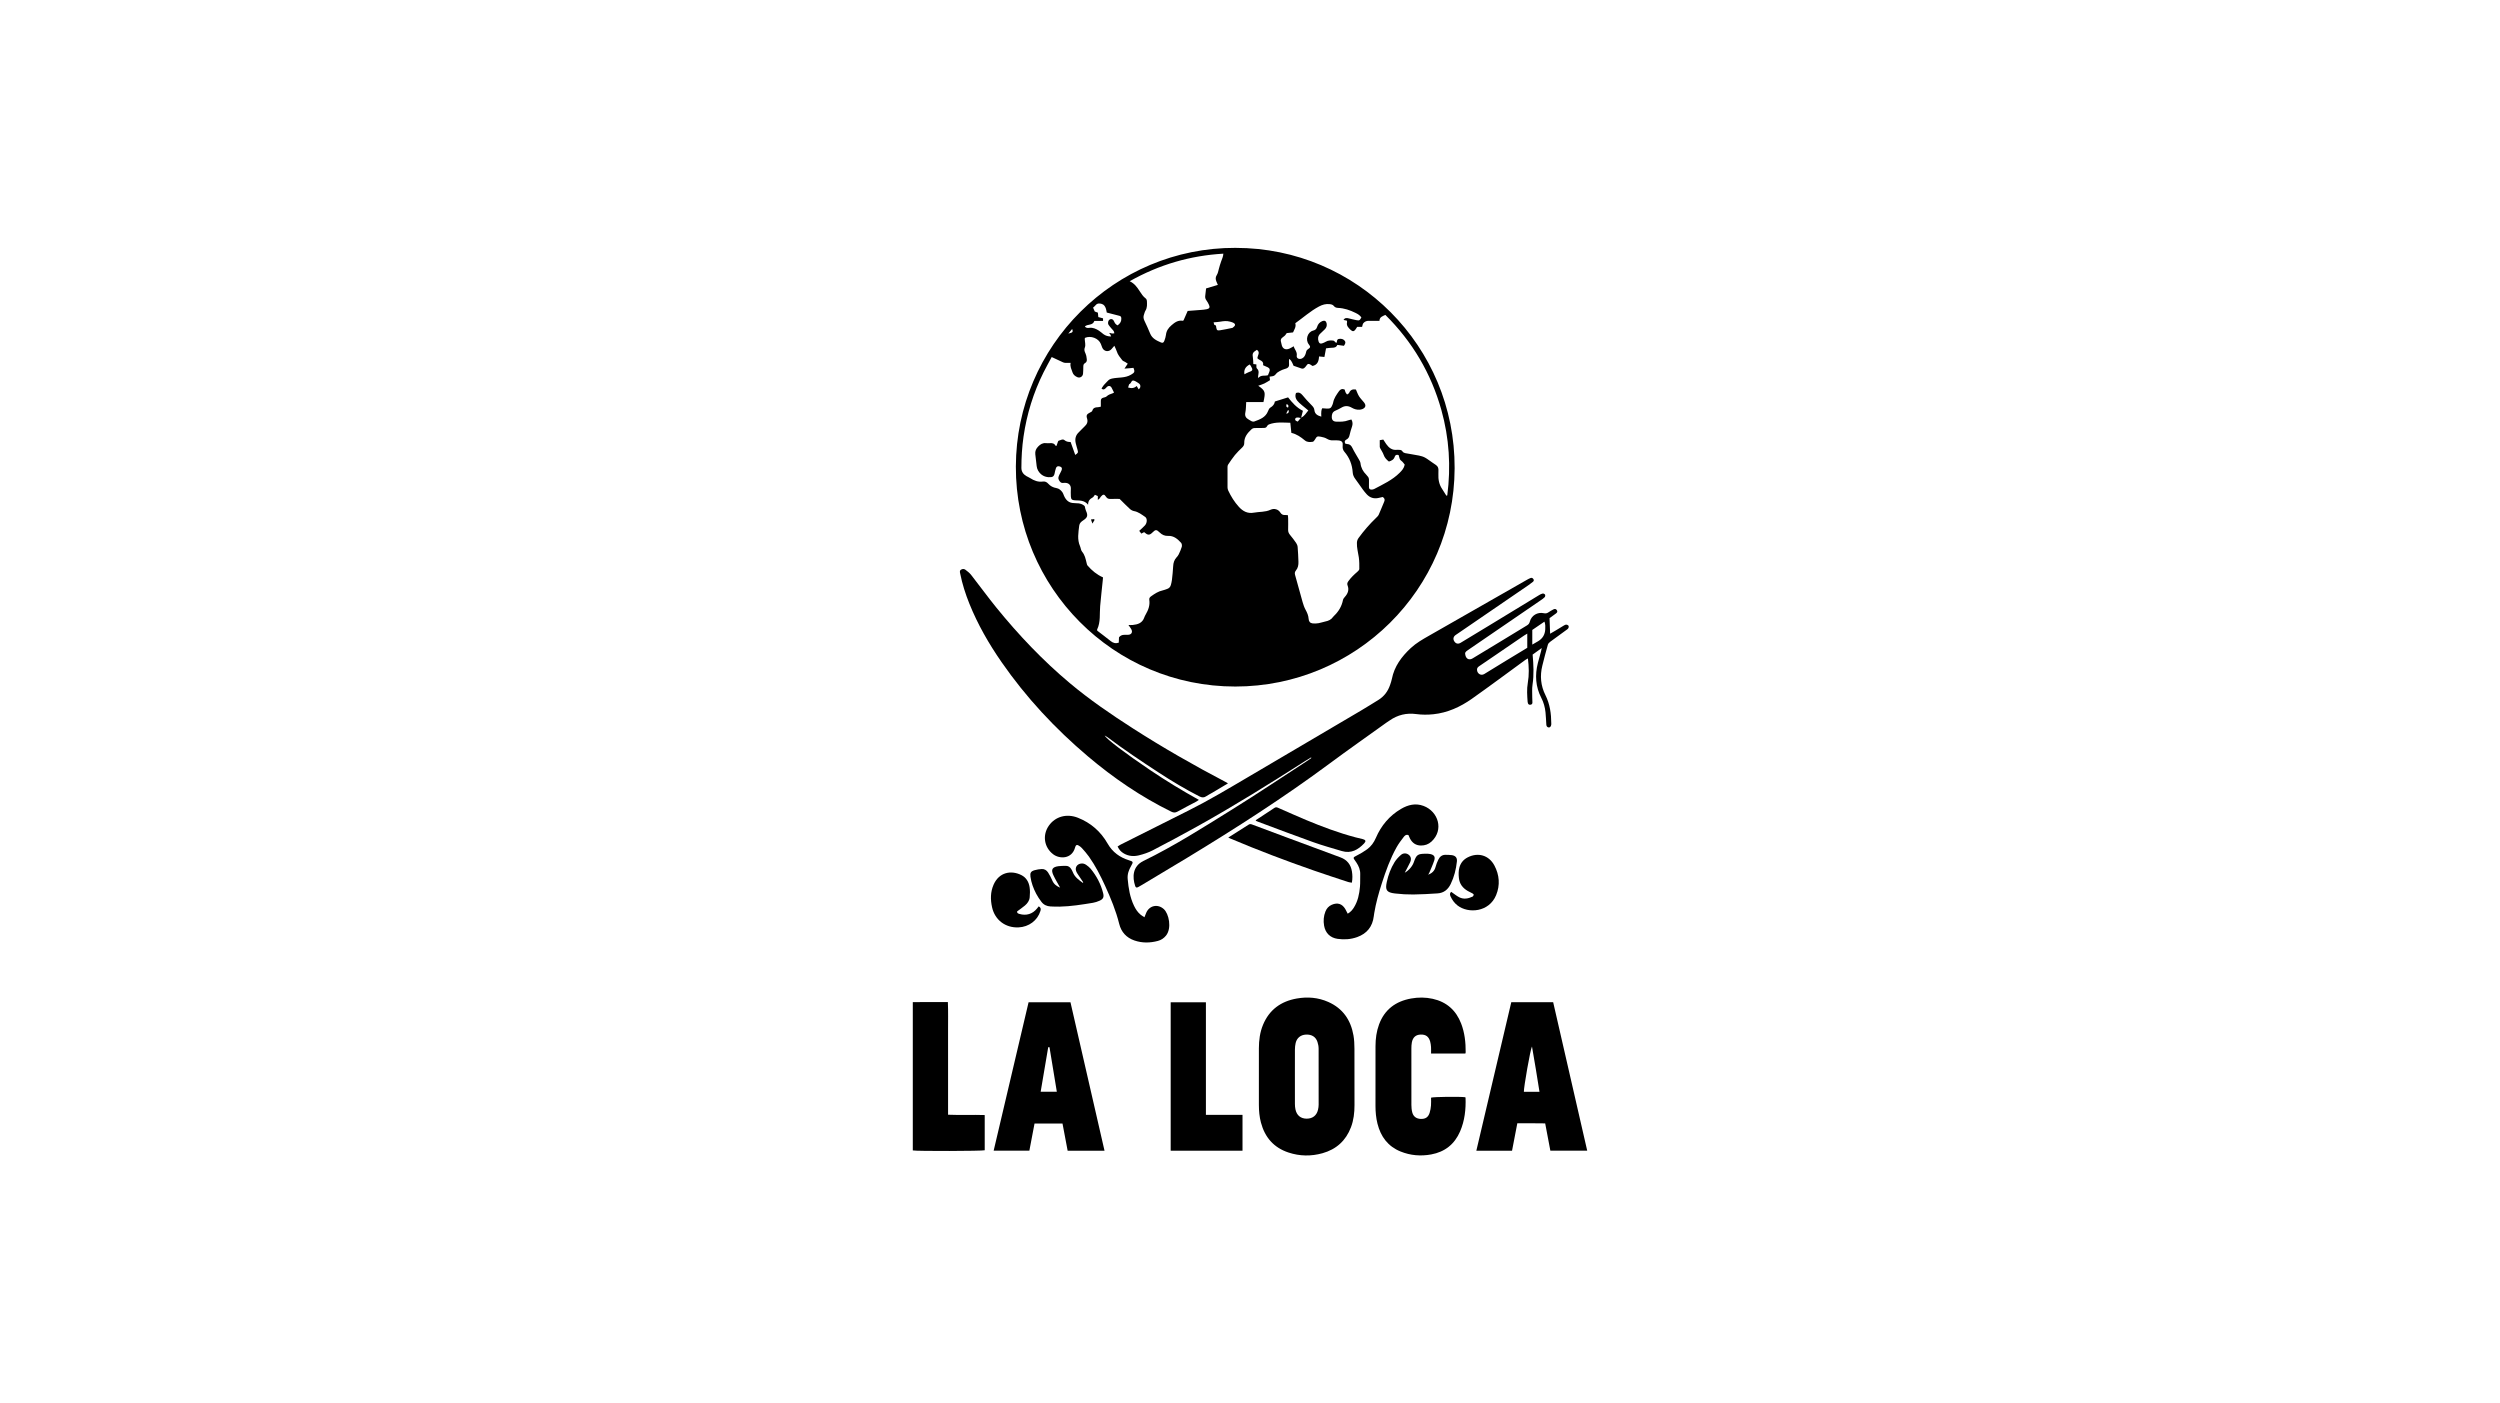 <?xml version="1.0" encoding="UTF-8"?>
<svg width="269px" height="151px" xmlns="http://www.w3.org/2000/svg" id="Ebene_2" data-name="Ebene 2" viewBox="0 0 303 170">
  <defs>
    <style>
      .cls-1 {
        fill: none;
      }
    </style>
  </defs>
  <g id="LA_LOCA_SW_Bild" data-name="LA LOCA SW Bild">
    <g>
      <rect class="cls-1" width="303" height="170"></rect>
      <g>
        <path d="m149.748,30c14.704,0,26.605,11.926,26.553,26.703-.052,14.725-12.008,26.46-26.578,26.463-14.784.004-26.645-12.021-26.601-26.665.044-14.645,11.967-26.544,26.627-26.502Zm25.551,30.036c.037-.012.074-.024.111-.036.455-3.492.236-6.944-.714-10.345-1.241-4.442-3.509-8.281-6.789-11.531-.346.161-.704.249-.717.722-.446,0-.869.011-1.292-.004-.273-.01-.497.093-.659.284-.093.11-.102.291-.152.448h-.596c-.066.104-.124.204-.191.298-.194.276-.359.297-.609.061-.267-.252-.536-.509-.426-.938.013-.049-.016-.109-.027-.176-.136-.028-.258-.053-.402-.083.164-.283.392-.247.625-.193.313.073.622.161.937.219.362.066.393.039.603-.33-.189-.259-.365-.381-.709-.551-.674-.334-1.372-.576-2.131-.606-.202-.008-.371-.069-.497-.23-.128-.163-.302-.2-.5-.225-.473-.06-.901.07-1.305.286-1.037.554-1.907,1.342-2.868,2.025.128.447-.13.766-.274,1.115-.272.03-.518.056-.764.083-.107.189-.239.335-.397.44-.321.215-.392.387-.268.756.018.054.029.11.039.166.089.522.461.73.952.519.171-.073.327-.179.515-.285.108.396.447.668.371,1.143-.054.342.329.493.651.327.259-.134.364-.352.443-.61.053-.172.051-.366.247-.489.341-.213.348-.315.112-.614-.433-.549-.148-1.483.53-1.653.28-.071.414-.199.492-.469.093-.32.316-.562.631-.689.273-.11.46-0.0.518.285.057.281-.027.521-.228.719-.188.185-.389.355-.571.545-.26.27-.292.589-.174.935.068.201.203.29.404.226.165-.052.329-.121.476-.211.282-.173.593-.16.894-.133.113.01.211.167.32.252.016.012.053-.002.107-.007.028-.182.007-.415.284-.451.264-.035.507.01.675.224.167.213.046.409-.092.615-.26-.036-.518-.071-.802-.11-.114.308-.372.345-.665.346-.23 0-.461.046-.702.072-.068.366-.131.707-.194,1.044-.226-.021-.42-.039-.654-.061-.02.602-.22,1.037-.792,1.152-.147-.088-.27-.2-.411-.235-.203-.05-.272.122-.384.267-.117.152-.279.362-.545.273-.315-.105-.627-.216-.954-.329q-.314-.792-.55-.81c0,.219-.016.437.004.651.026.271-.117.407-.34.492-.164.062-.339.097-.498.169-.197.089-.395.185-.569.311-.151.11-.248.305-.407.392-.152.084-.354.077-.548.113.017.146.032.273.051.428-.226.135-.442.285-.676.397-.227.109-.472.178-.747.278.892.631.886.773.631,1.978h-2.092c-.033.457-.019.874-.103,1.269-.09.424.069.663.412.855.217.121.433.318.685.226.672-.246,1.358-.487,1.652-1.248.061-.158.147-.35.279-.427.31-.182.506-.419.552-.744.542-.17,1.052-.329,1.6-.501.487.625,1.03,1.253,1.798,1.63-.072.277-.135.518-.216.828.438-.203.592-.555.87-.868-.12-.1-.242-.203-.365-.306-.246-.207-.503-.403-.736-.623-.342-.323-.589-.688-.389-1.196.32-.104.549-.017.764.247.35.43.728.84,1.119,1.233.173.173.317.343.341.587.052.51.408.682.842.805q-.052-.787.114-1.016c.183.014.372.034.561.04.399.013.513-.064.662-.434.038-.095.077-.191.096-.291.1-.534.41-.959.713-1.389.176-.249.399-.317.686-.191.035.116.055.234.105.337.045.095.121.176.184.263.086-.066.214-.115.251-.202.158-.379.441-.468.823-.404.122.272.217.568.378.822.17.269.407.494.605.746.269.343.202.626-.193.8-.115.051-.25.072-.378.078-.329.016-.631-.075-.917-.243-.407-.238-.822-.269-1.245-.013-.237.143-.488.266-.743.375-.354.152-.442.44-.435.782.008.353.186.534.545.546.497.016.994.022,1.47-.166.118-.046.247-.062.368-.091.163.295.17.568.069.862-.118.345-.224.696-.302,1.052-.051.235-.158.403-.368.508-.233.117-.266.283-.135.507.072.014.143.037.214.039.333.008.502.19.643.485.227.472.52.913.776,1.371.084.151.184.312.202.477.06.55.305.995.69,1.377.052.051.086.12.14.168.167.151.207.338.198.555-.012.263.002.526-.003.789-.004.205.109.3.293.302.112.001.239-.017.336-.069,1.081-.576,2.204-1.08,3.091-1.969.275-.276.524-.541.615-.987-.114-.134-.229-.331-.398-.452-.134-.096-.199-.199-.237-.342-.033-.125-.07-.249-.104-.366-.232-.072-.401-.029-.471.199-.108.353-.384.487-.706.587-.287-.225-.52-.463-.64-.818-.092-.27-.268-.511-.402-.768-.033-.062-.065-.133-.067-.201-.008-.259-.003-.519-.003-.803.166-.029.303-.053.428-.075.135.206.241.38.359.546.321.454.715.773,1.32.696.086-.011.175.009.263.008.171-.002.299.041.401.205.058.094.198.168.312.19.559.108,1.125.184,1.683.297.252.051.509.128.732.25.305.168.577.397.87.589.749.491.781.49.741,1.389-.029.667.081,1.271.458,1.825.178.261.337.535.505.803Zm-19.202,2.364c.01.139.026.266.027.393.003.453.012.907-.003,1.359-.009.251.07.444.229.635.262.313.51.64.741.977.095.139.169.316.183.482.049.597.076,1.195.097,1.794.013.386-.048.757-.31,1.069-.132.156-.156.328-.099.531.309,1.096.601,2.197.914,3.292.092.321.201.645.361.935.195.352.344.703.37,1.109.019.311.173.499.476.539.241.032.495.011.737-.028.273-.044.535-.15.806-.203.388-.075.72-.227.948-.563.032-.048.076-.089.118-.129.555-.527.927-1.155,1.077-1.913.026-.133.126-.264.221-.369.369-.407.547-.856.336-1.395-.079-.203-.025-.349.098-.521.31-.432.687-.793,1.088-1.136.104-.088.234-.224.236-.34.008-.465.004-.936-.058-1.396-.08-.591-.258-1.167-.232-1.776.01-.233.076-.416.211-.6.632-.863,1.328-1.669,2.1-2.41.125-.12.264-.248.334-.401.235-.518.435-1.052.662-1.574.106-.245.053-.42-.18-.568-.16.037-.329.077-.499.115-.562.127-1.045-.019-1.435-.438-.179-.192-.343-.399-.498-.611-.301-.413-.582-.842-.89-1.25-.182-.241-.294-.49-.315-.797-.064-.944-.387-1.787-1.015-2.509-.178-.205-.23-.469-.2-.743.043-.384-.078-.564-.46-.616-.23-.031-.467-.023-.701-.014-.27.01-.505-.045-.745-.19-.218-.131-.484-.202-.738-.249-.456-.085-.482-.051-.728.357-.063.104-.166.245-.264.256-.327.037-.655.074-.954-.175-.481-.401-.994-.763-1.63-.907-.042-.407-.082-.797-.125-1.224-.889-.023-1.761-.121-2.604.205-.085.033-.174.116-.211.198-.089.198-.242.225-.429.225-.351-.001-.702.016-1.053.011-.173-.003-.302.052-.429.17-.486.449-.875.943-.859,1.65.005.221-.092.384-.248.536-.304.295-.614.588-.881.916-.303.371-.568.775-.836,1.174-.052.077-.061.193-.062.292-.005.819-.006,1.637.001,2.456.001.127.03.263.084.377.337.717.751,1.387,1.287,1.976.492.542,1.067.852,1.828.708.669-.127,1.364-.047,2.015-.352.444-.208.943-.049,1.173.321.166.267.364.346.649.318.084-.008.17.013.287.024Zm-19.329,13.309c.198,0,.355.013.509-.002.623-.062,1.178-.234,1.409-.909.042-.124.102-.243.169-.356.324-.552.539-1.13.439-1.785-.031-.202.071-.323.226-.433.43-.306.864-.597,1.395-.709.184-.039.361-.116.541-.176.242-.081.394-.248.456-.491.05-.198.104-.397.126-.599.061-.552.125-1.105.15-1.659.019-.413.128-.77.408-1.077.098-.107.197-.223.258-.353.142-.302.288-.607.378-.926.041-.147.012-.383-.085-.489-.417-.459-.886-.867-1.566-.836-.41.019-.734-.126-1.021-.407-.396-.387-.51-.38-.894.006-.332.334-.566.331-.929-.012-.019-.018-.051-.023-.082-.036-.098.051-.197.104-.326.171-.093-.122-.175-.231-.253-.333.255-.242.494-.438.696-.666.275-.311.291-.841.022-1.024-.419-.284-.82-.609-1.347-.706-.176-.032-.361-.131-.494-.252-.407-.371-.79-.767-1.254-1.224-.296,0-.705-.01-1.112.004-.239.008-.4-.051-.54-.269-.21-.326-.348-.318-.609-.025-.067.075-.112.171-.178.248-.046.054-.111.091-.204.164v-.467c-.099-.044-.201-.089-.351-.155-.093.113-.164.265-.282.33-.309.171-.541.381-.546.875-.469-.579-1.044-.496-1.59-.533-.369-.025-.474-.112-.499-.473-.022-.319-.006-.642 0-.963.007-.368-.215-.633-.582-.674-.101-.011-.207-.017-.307-.001-.306.048-.447-.132-.57-.37-.12-.231-.018-.426.069-.624.082-.186.201-.358.27-.548.089-.244.015-.376-.203-.446-.251-.08-.411-.021-.487.21-.073.221-.125.45-.17.679-.042.212-.181.368-.364.393-.48.064-.953-.059-1.302-.379-.258-.236-.457-.567-.497-.952-.049-.479-.111-.957-.166-1.436-.043-.375.089-.675.355-.944.261-.264.538-.441.924-.405.16.015.323.021.482.005.298-.029.548.025.697.316.007.013.054.006.114.011.029-.085.055-.178.092-.268.052-.127.093-.34.173-.358.229-.05.479-.257.705-.063.217.187.461.218.74.222.189.529.372,1.042.559,1.565.341-.226.369-.285.289-.586-.075-.282-.167-.56-.231-.844-.114-.505-.016-.953.379-1.321.235-.219.442-.469.68-.684.306-.277.451-.565.312-.999-.12-.374-.007-.519.339-.692.112-.056.27-.127.298-.223.103-.35.345-.43.663-.431.112-0.0.223-.04.373-.07,0-.247.002-.477-0-.708-.002-.205.097-.323.294-.378.14-.039.307-.064.403-.157.211-.205.47-.285.732-.375.074-.025.139-.075.169-.092-.103-.207-.193-.384-.28-.562-.122-.25-.353-.307-.567-.131-.078.065-.139.15-.216.217-.133.114-.272.158-.453-.01.1-.15.182-.301.291-.43.151-.178.327-.334.483-.509.143-.16.311-.23.524-.275.757-.161,1.561-.035,2.281-.467.403-.241.505-.318.293-.828-.161.016-.333.035-.505.05-.183.016-.366.027-.584.043.033-.05.364-.545.398-.598-.099-.066-.196-.136-.298-.198-.123-.075-.285-.116-.367-.222-.257-.333-.54-.652-.666-1.073-.064-.214-.177-.412-.294-.678-.148.174-.242.282-.334.391-.341.406-.932.319-1.134-.169-.061-.148-.11-.301-.17-.45-.279-.684-1.22-1.037-1.924-.729-.009.037-.03.079-.028.121.012.35.135.744.016,1.039-.173.428.117.69.176,1.028.02.115.03.232.051.347.041.223-.006.414-.214.527-.189.102-.198.267-.201.448-.004.278-.008.556-.033.832-.032.353-.381.564-.701.417-.255-.117-.48-.287-.573-.573-.119-.368-.328-.715-.228-1.154-.239,0-.442.007-.644-.003-.097-.005-.198-.029-.286-.069-.446-.202-.887-.412-1.366-.637-.341.638-.678,1.235-.984,1.848-1.23,2.464-2.035,5.062-2.429,7.786-.182,1.26-.26,2.529-.26,3.802-0.0.45.227.772.606.993.151.088.317.153.463.248.467.302.962.494,1.53.414.273-.038.481.065.658.263.263.293.593.465.983.527.326.052.551.262.734.512.084.115.122.264.18.398.23.534.582.904,1.211.908.102.001.204.023.306.02.415-.011.773.118,1.002.351.065.241.086.411.154.559.262.564.197.822-.329,1.163-.24.156-.453.336-.489.639-.099.838-.263,1.679.102,2.502.094.212.101.485.241.65.342.402.433.882.549,1.363.027.112.049.242.119.324.518.602,1.119,1.101,1.873,1.437-.01.117-.018.247-.032.376-.105,1.031-.222,2.061-.313,3.093-.085.954.071,1.938-.368,2.846-.011.022.005.056.015.145.521.401,1.082.819,1.627,1.258.295.237.6.321.979.194.01-.229.021-.46.029-.646.286-.37.659-.306,1.015-.31.029-0.0.059.001.088-0.0.391-.011.577-.296.403-.644-.087-.175-.216-.329-.361-.543Zm7.182-38.065c.568-.043,1.078-.079,1.588-.122.247-.021.498-.037.739-.092.314-.071.387-.225.256-.514-.09-.199-.196-.395-.325-.57-.124-.167-.159-.337-.134-.534.036-.289.067-.579.103-.897.467-.139.933-.279,1.425-.426-.072-.167-.122-.286-.173-.405-.112-.257-.123-.526.026-.756.157-.244.201-.51.269-.778.08-.309.174-.616.281-.917.106-.295.246-.579.265-.931-4.03.236-7.769,1.324-11.351,3.338.595.287.898.732,1.193,1.185.215.33.422.665.749.908.079.059.139.194.143.296.015.406.057.817-.181,1.192-.084.132-.111.3-.169.45-.101.261-.074.503.049.758.247.513.482,1.033.697,1.56.246.602.777.845,1.312,1.077.223.096.335.014.421-.242.075-.221.156-.447.18-.676.052-.498.298-.846.674-1.171.404-.349.794-.637,1.359-.541.022.004.05-.023.098-.047.161-.368.331-.753.504-1.148Zm-12.462,1.872c.136.218.355.199.547.176.438-.053.802.12,1.15.339.197.124.366.289.554.428.262.194.558.28.933.28-.048-.114-.071-.19-.111-.256-.037-.062-.092-.114-.138-.171.146-.006.251.049.361.067.087.014.181-.017.273-.028-.025-.091-.03-.195-.08-.27-.08-.12-.192-.219-.286-.331-.112-.134-.23-.266-.326-.411-.14-.213-.066-.544.133-.658.207-.119.432-.028.542.256.085.22.218.366.42.455.352-.28.456-.492.443-.86-.005-.148-.06-.253-.209-.292-.516-.134-1.033-.267-1.557-.402-.034-.162-.051-.324-.103-.474-.086-.252-.211-.481-.494-.569-.296-.092-.564-.094-.779.182-.087.111-.207.197-.282.267.074.169.132.301.206.47.1.036.246.089.378.137.02.201.036.37.053.538.207.054.387.102.573.151v.317h-1.054c-.193.579-.802.356-1.145.659Zm22.191,5.914c.06-.15.103-.271.156-.387.119-.259.066-.446-.181-.57-.18-.09-.369-.165-.568-.252.113-.571-.455-.565-.689-.845.01-.344.391-.713-.063-1.02-.518.315-.571.446-.478.994.039.233.033.474.048.729.109.012.235.026.37.042.016.182-.031.406.055.484.335.303.188.644.148.984-.005.046.012.095.026.193.329-.434.792-.22,1.175-.351Zm-6.59-6.404c.035.107.061.307.11.313.225.026.185.182.212.32.063.317.115.378.446.33.504-.073,1.002-.191,1.503-.29.014-.003.031-.006.04-.016.097-.097.246-.181.277-.297.05-.187-.127-.275-.276-.341-.106-.047-.221-.076-.333-.107-.391-.109-.78-.065-1.172.006-.237.044-.482.051-.807.082Zm-9.083,8.123c.085-.093.153-.135.172-.193.086-.266.026-.43-.222-.582-.181-.111-.366-.252-.566-.29-.27-.052-.271.306-.466.401-.037.018-.076.054-.09.091-.042.111-.071.227-.107.347.417.126.746.091,1.04-.184.075.129.139.239.238.41Zm13.461-3.017c-.519.26-.736.665-.639,1.192.156-.081.302-.181.463-.237.564-.196.603-.283.304-.786-.036-.061-.086-.114-.128-.169Zm6.191,6.486c-.144-.03-.211-.05-.28-.056-.072-.006-.147-.008-.218.004-.177.032-.256.228-.135.357.062.066.17.089.26.132.119-.139.219-.258.372-.438Zm-28.182-10.227c.556-.129.6-.186.472-.564-.151.18-.288.345-.472.564Zm26.722,9.315c-.032-.014-.065-.028-.097-.042-.067.132-.134.264-.215.423q.356.005.312-.381Zm-.09-.346c.104-.221.051-.345-.17-.429-.044.188-.113.351.17.429Z"></path>
        <path d="m158.896,91.759c-.257.157-.516.31-.769.472-4.284,2.742-8.601,5.431-13.049,7.904-1.775.987-3.565,1.947-5.368,2.882-.526.273-1.105.467-1.682.609-.619.152-1.251.105-1.827-.234-.33-.194-.545-.422-.75-.835.124-.078.247-.171.382-.239,2.741-1.378,5.483-2.756,8.227-4.129,2.46-1.23,4.815-2.645,7.184-4.037,4.574-2.688,9.146-5.381,13.716-8.077.705-.416,1.398-.852,2.095-1.281.702-.432,1.164-1.054,1.426-1.829.079-.235.164-.471.211-.714.3-1.536,1.181-2.712,2.294-3.748.659-.613,1.432-1.054,2.209-1.496,3.963-2.256,7.919-4.522,11.879-6.783.139-.079.283-.153.432-.212.14-.055.251.003.339.126.101.142.044.255-.064.344-.169.139-.345.27-.526.394-2.81,1.925-5.621,3.848-8.431,5.772-.133.091-.267.179-.399.271-.288.201-.346.498-.155.785.182.275.458.341.756.161,1.152-.694,2.301-1.391,3.45-2.09,2.023-1.231,4.044-2.464,6.068-3.693.135-.082.284-.163.436-.189.088-.015.238.06.281.137.041.075.017.241-.044.305-.139.146-.313.262-.482.377-2.943,2.015-5.886,4.029-8.83,6.043-.34.233-.378.317-.295.641.113.443.47.599.861.364,1.189-.716,2.377-1.437,3.563-2.157,1.012-.614,2.022-1.232,3.034-1.846.175-.107.285-.224.344-.453.196-.756.938-1.193,1.692-1.025.222.05.391.015.57-.109.18-.124.373-.23.565-.335.169-.092.333-.114.457.081.12.188.005.305-.127.405-.255.194-.518.378-.766.558.023.621.046,1.225.071,1.885.25-.145.474-.271.694-.403.313-.188.622-.384.937-.569.099-.058.213-.127.32-.128.097-.001.235.062.28.14.043.074.021.226-.032.305-.07.104-.193.175-.299.253-.626.457-1.257.907-1.877,1.371-.122.091-.255.221-.294.359-.239.842-.462,1.69-.672,2.54-.306,1.237-.199,2.433.377,3.581.544,1.084.702,2.25.708,3.445 0.0.044 0.0.088-.005.131-.028.221-.158.363-.323.335-.188-.032-.262-.167-.273-.345-.032-.495-.049-.991-.099-1.485-.062-.615-.227-1.206-.511-1.757-.698-1.352-.785-2.763-.416-4.219.122-.481.26-.958.389-1.437.026-.096.041-.194.079-.38-.413.297-.761.547-1.101.792.105,1.231.171,2.435-.013,3.646-.076.499-.032,1.017-.035,1.526-.002.219.022.438.021.657-.001.158-.108.237-.253.252-.146.015-.255-.049-.296-.201-.015-.056-.03-.114-.034-.172-.052-.758-.111-1.51.023-2.272.17-.969.141-1.95.013-2.97-.113.064-.214.11-.302.174-2.163,1.575-4.306,3.177-6.492,4.719-1.399.987-2.945,1.694-4.672,1.873-.678.07-1.381.071-2.055-.021-1.198-.162-2.261.095-3.24.778-.132.092-.271.174-.401.268-2.279,1.638-4.579,3.249-6.833,4.92-5.548,4.115-11.352,7.84-17.252,11.422-1.824,1.107-3.659,2.198-5.489,3.295-.163.098-.325.199-.494.283-.204.102-.298.076-.37-.142-.35-1.048-.327-2.375.998-3.021,3.74-1.822,7.24-4.058,10.764-6.247,3.115-1.935,6.162-3.982,9.238-5.98.122-.079.235-.171.353-.257-.013-.023-.026-.047-.038-.07Zm26.209-13.286v-1.721c-.165.1-.277.16-.382.231-1.194.814-2.386,1.631-3.579,2.446-.615.42-1.229.84-1.846,1.257-.163.11-.291.221-.284.451.016.461.474.765.891.505,1.734-1.079,3.486-2.128,5.199-3.169Zm.61-.391c.273-.158.497-.283.717-.415q.803-.484.852-1.431c.015-.299.028-.6-.094-.938-.518.354-.995.68-1.476,1.009v1.775Z"></path>
        <path d="m148.829,94.903c-.677.404-1.288.771-1.901,1.134-.239.142-.493.261-.72.418-.283.196-.527.187-.839.027-1.708-.872-3.349-1.854-4.953-2.903-2.105-1.376-4.196-2.771-6.205-4.285-.088-.066-.189-.114-.325-.194.211.431,2.508,2.166,5.503,4.186,1.903,1.283,3.859,2.478,5.915,3.617-.126.085-.211.154-.306.205-.761.405-1.531.794-2.283,1.215-.275.154-.489.141-.767.004-3.655-1.798-6.993-4.074-10.096-6.7-3.971-3.36-7.492-7.135-10.458-11.415-1.545-2.228-2.891-4.567-3.906-7.088-.475-1.181-.862-2.389-1.111-3.64-.035-.174-.099-.348.089-.474.177-.119.382-.119.538-.003.253.189.511.392.704.639,1.027,1.312,2.005,2.663,3.055,3.956,2.687,3.31,5.613,6.394,8.884,9.138,2.401,2.014,4.984,3.78,7.618,5.471,3.655,2.347,7.422,4.503,11.269,6.518.077.04.15.087.297.172Z"></path>
        <path d="m152.576,130.466c0-1.155-.004-2.31.001-3.465.004-.971.124-1.924.499-2.831.76-1.837,2.174-2.854,4.091-3.193,1.306-.231,2.596-.128,3.824.418,1.767.785,2.724,2.194,3.05,4.056.093.529.115,1.076.118,1.614.012,2.281.003,4.561.006,6.842.001.913-.101,1.81-.426,2.669-.618,1.632-1.784,2.684-3.456,3.153-1.37.384-2.748.364-4.105-.082-1.786-.587-2.873-1.831-3.351-3.632-.185-.697-.247-1.41-.25-2.128-.004-1.14-.001-2.281-.001-3.421Zm4.365-.029c0,1.11-.003,2.219.003,3.329.001.217.02.438.065.65.154.726.635,1.118,1.352,1.123.723.005,1.22-.38,1.385-1.09.046-.197.073-.404.074-.606.005-2.263.008-4.526-.003-6.788-.001-.272-.054-.554-.139-.813-.205-.623-.7-.925-1.393-.893-.641.03-1.107.398-1.253,1.025-.059.253-.084.519-.087.779-.009,1.095-.004,2.19-.004,3.285Z"></path>
        <path d="m133.867,139.427h-4.468c-.209-1.105-.415-2.192-.624-3.3h-3.389c-.21,1.1-.419,2.197-.628,3.295h-4.328c1.416-6.017,2.822-11.995,4.233-17.988h5.078c1.37,5.971,2.742,11.955,4.127,17.993Zm-6.669-12.552c-.051-0-.103-.001-.154-.001-.304,1.794-.608,3.587-.916,5.405h1.96c-.301-1.826-.595-3.615-.89-5.404Z"></path>
        <path d="m183.168,121.427h5.076c1.372,5.984,2.744,11.965,4.125,17.991h-4.467c-.205-1.084-.411-2.169-.626-3.306-1.112-.027-2.216-.007-3.378-.013-.214,1.114-.424,2.21-.639,3.326h-4.327c1.416-6.017,2.824-12.004,4.235-17.998Zm3.417,10.854c-.291-1.826-.576-3.621-.909-5.49-.202.362-1.005,4.98-.983,5.49h1.892Z"></path>
        <path d="m173.445,127.648c0-.302.013-.551-.004-.797-.015-.217-.044-.438-.102-.647-.172-.617-.532-.877-1.151-.858-.591.018-.953.329-1.073.956-.046.242-.055.494-.056.741-.004,2.28-.006,4.56.002,6.841.001.304.029.617.108.908.138.508.511.762,1.04.778.549.016.886-.198,1.059-.731.094-.288.142-.596.168-.899.028-.318.006-.64.006-.947.338-.106,3.467-.138,4.134-.054.016.022.047.045.048.068.05,1.401-.099,2.773-.659,4.073-.669,1.552-1.842,2.49-3.509,2.795-1.266.232-2.511.128-3.704-.354-1.528-.617-2.407-1.799-2.801-3.367-.179-.712-.243-1.439-.243-2.172.002-2.412-.004-4.824.003-7.235.003-.896.117-1.779.429-2.625.671-1.818,2.021-2.809,3.886-3.146.87-.157,1.748-.156,2.615.036,1.689.375,2.831,1.396,3.449,2.998.432,1.119.558,2.294.549,3.486-0.0.042-.019.083-.035.152h-4.16Z"></path>
        <path d="m110.631,139.391v-17.979c1.406-.002,2.802-.001,4.251-.001.051,1.156.016,2.29.023,3.422.006,1.126.001,2.252.001,3.377,0,1.14,0,2.281,0,3.421,0,1.125,0,2.25,0,3.43,1.485.064,2.952-.008,4.442.04,0,1.444,0,2.856,0,4.268-.302.1-8.213.123-8.717.02Z"></path>
        <path d="m141.887,121.435h4.269v13.643h4.436v4.345h-8.705v-17.988Z"></path>
        <path d="m170.701,101.168c-.302-.103-.461.085-.586.249-.301.393-.604.792-.845,1.222-.774,1.383-1.306,2.87-1.79,4.373-.38,1.182-.716,2.377-.921,3.605-.022.13-.041.26-.057.39-.151,1.254-.823,2.096-2.009,2.524-.773.279-1.575.332-2.38.215-.898-.13-1.478-.707-1.634-1.599-.102-.584-.058-1.167.166-1.725.148-.367.393-.646.763-.806.7-.304,1.26-.128,1.645.527.101.173.186.355.289.554.331-.186.557-.445.745-.742.489-.776.664-1.649.742-2.541.043-.494.011-.993.029-1.49.019-.538-.179-.998-.466-1.433-.04-.061-.083-.12-.127-.179-.306-.411-.28-.434.161-.656.441-.222.871-.477,1.27-.767.48-.349.82-.826,1.056-1.375.642-1.495,1.642-2.687,3.05-3.516.853-.502,1.761-.727,2.728-.365,1.796.672,2.492,2.917.963,4.324-.365.335-.798.482-1.282.477-.615-.007-1.048-.317-1.326-.854-.067-.129-.118-.267-.182-.413Z"></path>
        <path d="m138.704,111.131c.086-.213.15-.388.225-.558.393-.888,1.408-1.085,2.127-.43.608.553.994,2.306.26,3.214-.258.319-.587.535-.975.638-.951.253-1.905.274-2.848-.051-.976-.336-1.599-1.025-1.844-2.01-.4-1.61-1.031-3.131-1.717-4.632-.558-1.223-1.173-2.42-1.95-3.522-.26-.368-.565-.706-.865-1.044-.114-.128-.265-.232-.416-.317-.183-.103-.286-.05-.365.148-.016.041-.029.083-.04.125-.396,1.394-1.865,1.396-2.645.807-1.103-.832-1.338-2.32-.529-3.472.779-1.109,2.158-1.495,3.519-.959,1.567.617,2.772,1.677,3.602,3.131.595,1.043,1.47,1.674,2.586,2.023.529.166.543.203.265.684-.282.488-.472,1.001-.419,1.582.101,1.125.275,2.232.774,3.262.199.411.448.789.806,1.08.132.108.284.19.45.3Z"></path>
        <path d="m148.867,101.469c.873-.552,1.677-1.054,2.474-1.569.166-.107.298-.055.451.002,1.339.502,2.679,1.003,4.02,1.502,2.217.824,4.434,1.648,6.653,2.467.804.297,1.257.877,1.389,1.709.068.431.083.868-.009,1.359-.167-.03-.321-.04-.463-.087-1.386-.459-2.775-.909-4.154-1.39-3.407-1.186-6.778-2.465-10.101-3.87-.064-.027-.125-.059-.259-.123Z"></path>
        <path d="m173.096,105.974c.455-.172.77-.46.892-.939.079-.309.202-.611.343-.898.179-.365.469-.596.905-.575.248.012.499.001.742.04.441.072.646.329.599.767-.103.95-.329,1.866-.753,2.732-.329.673-.835,1.088-1.592,1.136-.977.061-1.955.125-2.932.133-.744.006-1.492-.035-2.231-.123-1.018-.121-1.203-.413-.989-1.4.185-.849.483-1.659.941-2.396.204-.328.482-.624.775-.878.299-.26.699-.225.966.004.261.224.317.536.133.918-.194.405-.411.799-.639,1.238.492-.267.927-.783,1.097-1.27.32-.92.471-1.029,1.464-1.033.174-.001.353.002.523.037.474.099.637.332.488.787-.168.51-.397,1.001-.603,1.498-.033.079-.086.149-.13.224Z"></path>
        <path d="m131.289,106.892c-.22-.326-.443-.651-.659-.98-.079-.121-.159-.248-.205-.384-.147-.436.104-.825.561-.904.247-.042.47.018.664.159.188.137.382.28.529.457.726.879,1.246,1.87,1.524,2.979.119.474.002.714-.445.909-.253.11-.521.205-.792.249-1.342.218-2.684.439-4.047.465-.365.007-.731-.006-1.096-.023-.446-.021-.83-.197-1.099-.555-.236-.314-.461-.641-.641-.989-.337-.65-.595-1.335-.693-2.066-.061-.462.054-.652.501-.782.278-.081.572-.124.861-.143.332-.022.602.149.774.42.194.307.367.631.508.965.19.451.532.7.955.872-.281-.513-.585-1.002-.825-1.521-.31-.67-.125-.976.616-1.08.288-.04.583-.033.875-.042.308-.009.531.14.683.398.074.126.145.255.198.39.231.591.724.921,1.195,1.274.02-.023.039-.046.059-.069Z"></path>
        <path d="m152.193,99.436c.019-.044.022-.082.042-.095.744-.49,1.493-.973,2.232-1.471.202-.136.359-.041.531.034,1.098.479,2.189.974,3.294,1.435,1.956.815,3.938,1.559,5.99,2.103.296.079.597.14.894.218.348.091.409.253.158.518-.734.776-1.584,1.261-2.697.929-1.175-.35-2.359-.68-3.513-1.092-2.215-.789-4.412-1.63-6.615-2.45-.107-.04-.21-.087-.316-.131Z"></path>
        <path d="m123.274,110.42c-.027.203.111.256.279.306.823.245,1.588.015,2.127-.649.072-.089.142-.18.213-.27.255.134.283.315.208.557-.357,1.156-1.398,1.939-2.665,1.994-1.576.067-2.852-.895-3.196-2.433-.208-.931-.208-1.86.186-2.752.659-1.491,2.102-1.788,3.364-1.154.592.297.902.835.998,1.467.061.399.05.817.013,1.221-.037.408-.272.741-.581,1.001-.3.252-.625.472-.947.712Z"></path>
        <path d="m175.89,108.05c.348.239.639.487.97.656.534.272,1.081.17,1.603-.074.073-.034.14-.143.151-.225.007-.051-.087-.135-.154-.173-.19-.108-.395-.189-.583-.3-.598-.353-.985-.844-1.06-1.564-.047-.442-.051-.877.07-1.301.152-.529.48-.928.971-1.186,1.261-.66,2.591-.288,3.262.971.613,1.152.708,2.385.209,3.595-.852,2.068-3.363,2.264-4.676,1.252-.379-.292-.645-.668-.846-1.098-.108-.23-.099-.418.083-.554Z"></path>
        <path d="m132.667,62.966c-.073.121-.145.243-.27.451-.074-.216-.116-.337-.173-.503.16-.017.263-.028.366-.038l.076.089Z"></path>
      </g>
    </g>
  </g>
</svg>
